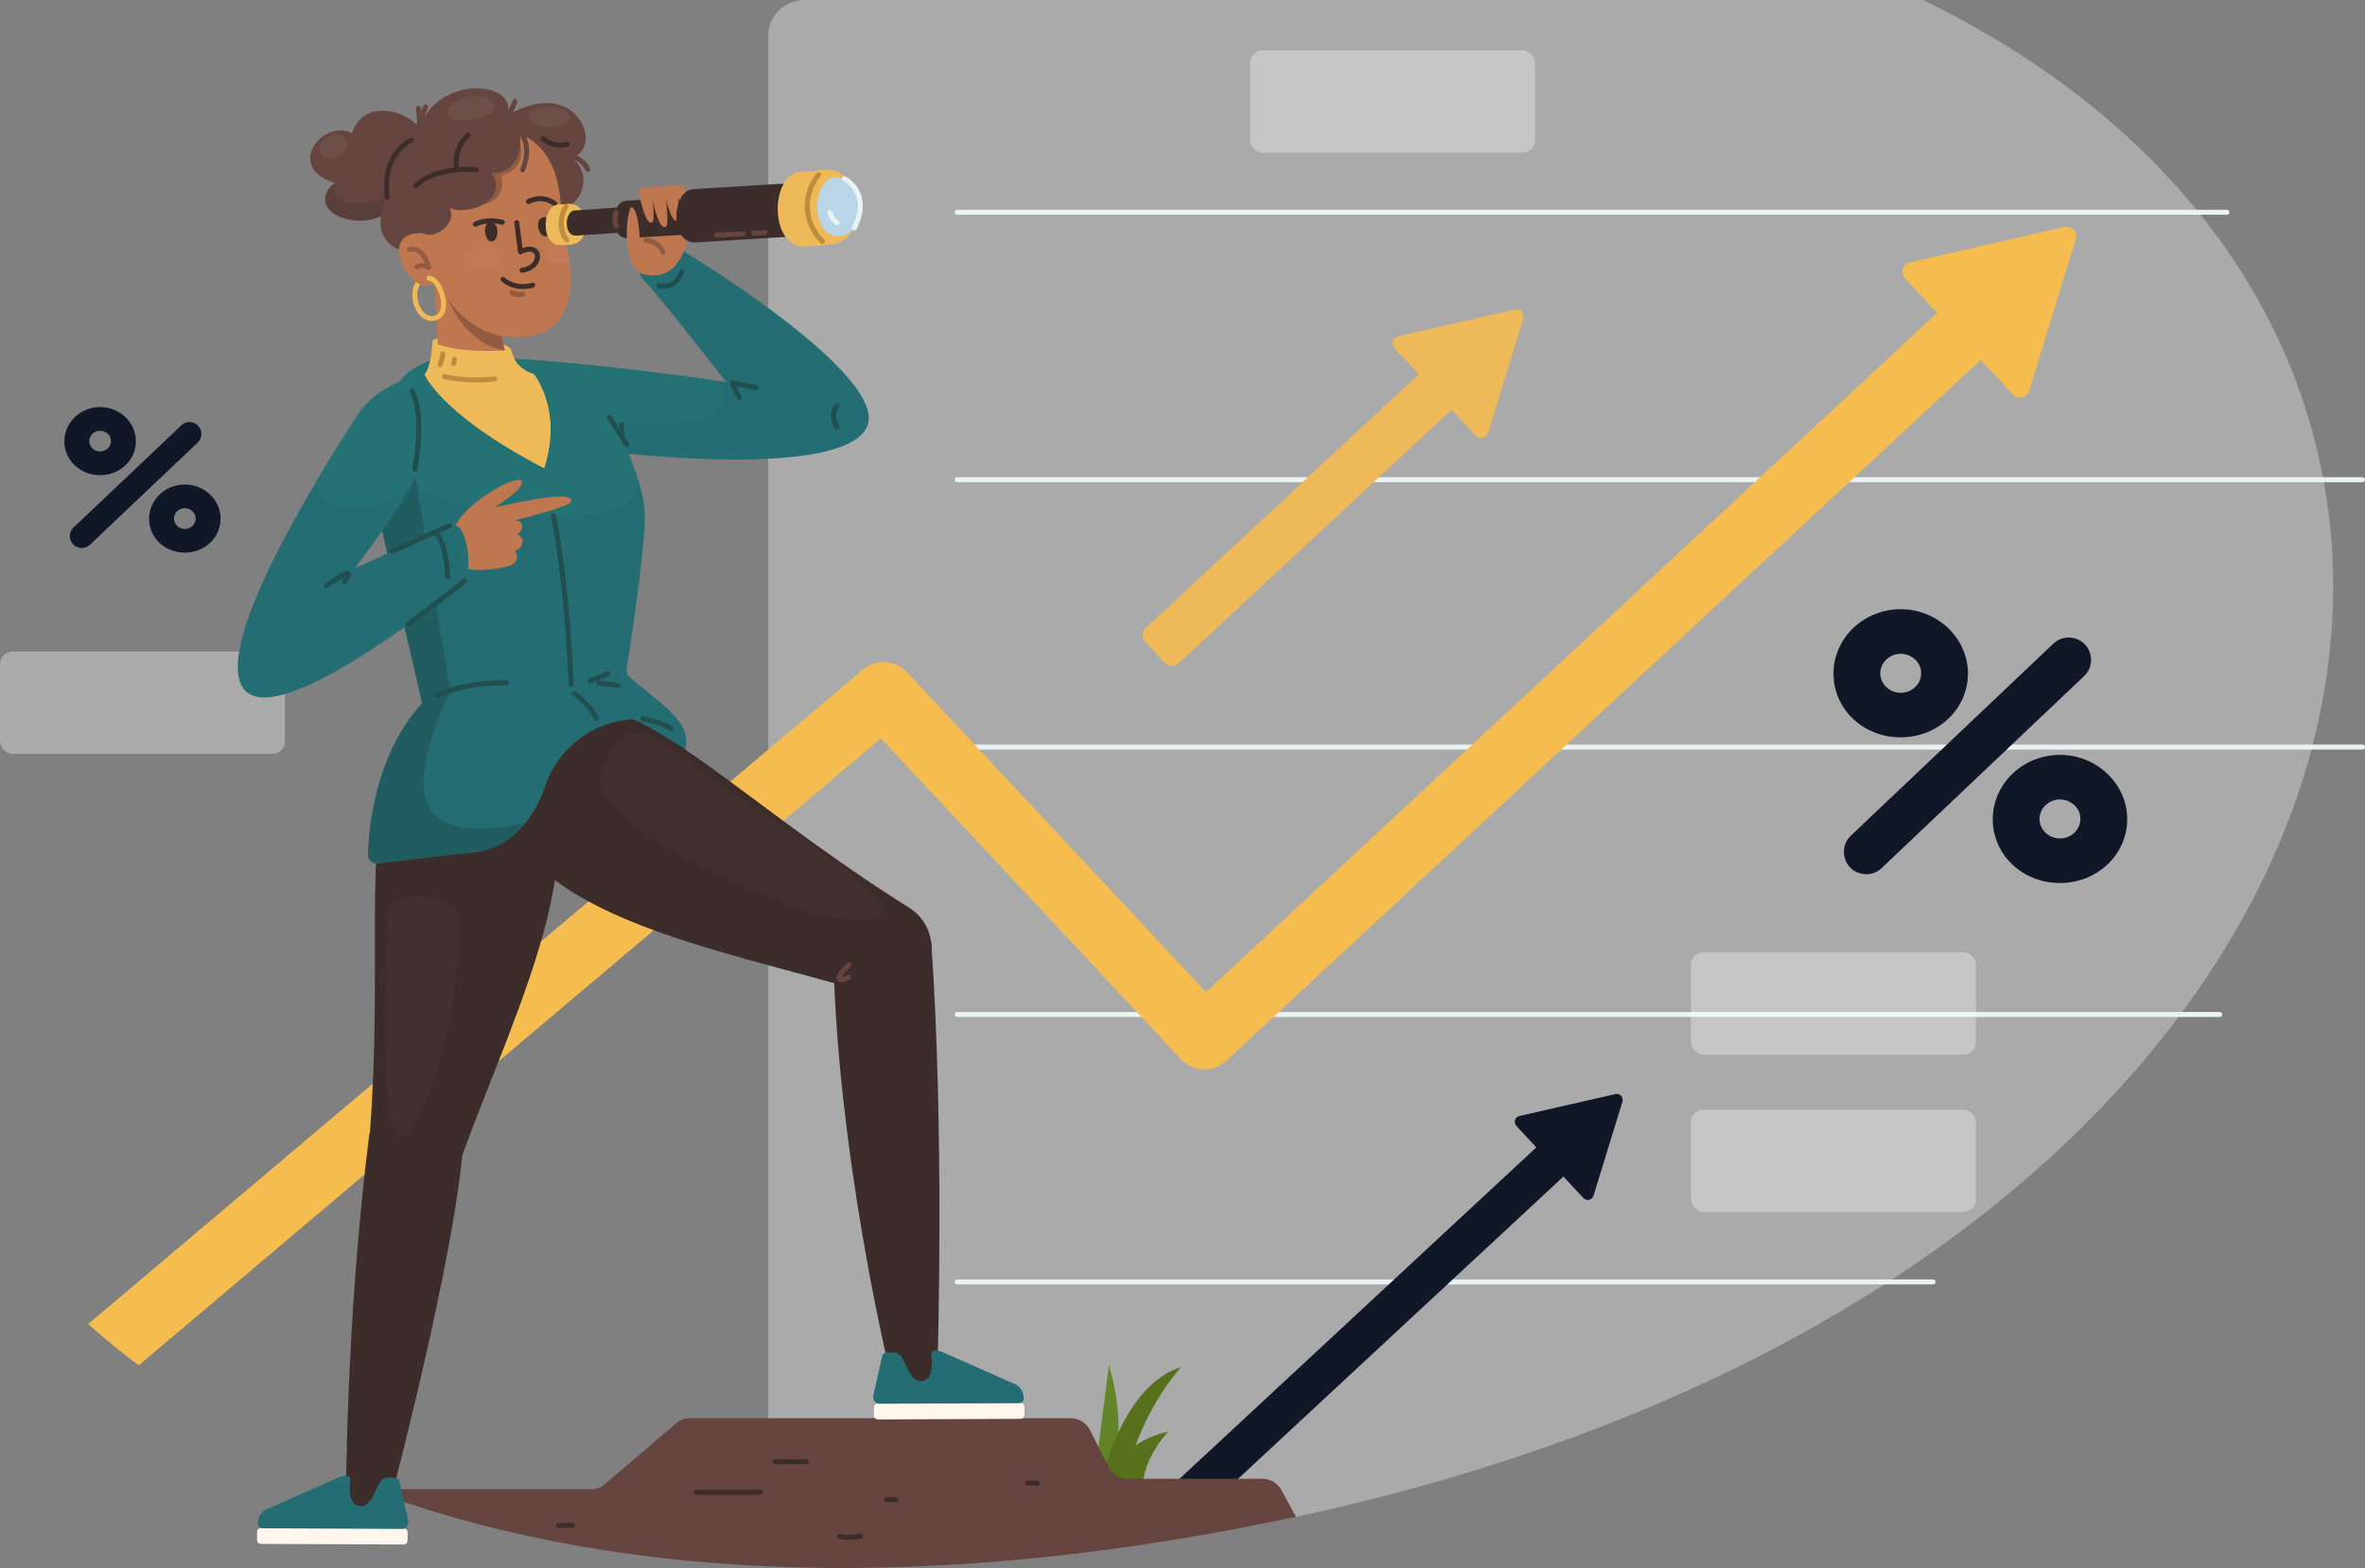 <svg xmlns="http://www.w3.org/2000/svg" id="_&#x421;&#x43B;&#x43E;&#x439;_1" viewBox="0 0 2374.2 1574.62"><rect x="0" y="0" width="2374.2" height="1574.62" fill="#808080" stroke="none"/><defs><style>.cls-1,.cls-2{fill:#664540;}.cls-1,.cls-2,.cls-3,.cls-4,.cls-5,.cls-6,.cls-7,.cls-8,.cls-9,.cls-10,.cls-11,.cls-12,.cls-13,.cls-14,.cls-15,.cls-16,.cls-17,.cls-18,.cls-19,.cls-20,.cls-21,.cls-22{stroke-width:0px;}.cls-2{opacity:.15;}.cls-3{fill:#ce8463;opacity:.32;}.cls-4{fill:#648428;}.cls-5{fill:#b8d6e8;}.cls-6{fill:#70514a;opacity:.77;}.cls-7{fill:#bf774f;}.cls-8{fill:#935c41;}.cls-9{fill:#101828;}.cls-10{fill:#fff;opacity:.33;}.cls-11{fill:#236d73;}.cls-12,.cls-19{fill:#214e4f;}.cls-13{fill:#257275;}.cls-14{fill:#56701c;}.cls-15,.cls-21{fill:#3c2d2b;}.cls-16{fill:#e9f3f4;}.cls-17{fill:#bc8c3f;}.cls-18{fill:#eeb959;}.cls-19{opacity:.5;}.cls-20{fill:#f5bd4f;}.cls-21{opacity:.28;}.cls-22{fill:#fff6ee;}</style></defs><rect class="cls-10" y="654.35" width="286.06" height="102.7" rx="12.5" ry="12.5"></rect><path class="cls-10" d="m771.2,36.18v1536.78c151.77,6.76,321.91-6.88,510.11-45.61C2421.58,1292.63,2650.34,351.25,1930.63,0H807.38c-19.98,0-36.18,16.2-36.18,36.18Z"></path><path class="cls-16" d="m2235.63,215.67H960.88c-1.38,0-2.5-1.12-2.5-2.5s1.12-2.5,2.5-2.5h1274.75c1.38,0,2.5,1.12,2.5,2.5s-1.12,2.5-2.5,2.5Z"></path><path class="cls-16" d="m2371.7,484.2H960.88c-1.38,0-2.5-1.12-2.5-2.5s1.12-2.5,2.5-2.5h1410.82c1.38,0,2.5,1.12,2.5,2.5s-1.12,2.5-2.5,2.5Z"></path><path class="cls-16" d="m2371.7,752.72H960.88c-1.38,0-2.5-1.12-2.5-2.5s1.12-2.5,2.5-2.5h1410.82c1.38,0,2.5,1.12,2.5,2.5s-1.12,2.5-2.5,2.5Z"></path><path class="cls-16" d="m2228.36,1021.24H960.88c-1.38,0-2.5-1.12-2.5-2.5s1.12-2.5,2.5-2.5h1267.48c1.38,0,2.5,1.12,2.5,2.5s-1.12,2.5-2.5,2.5Z"></path><path class="cls-16" d="m1940.64,1289.77h-979.76c-1.38,0-2.5-1.12-2.5-2.5s1.12-2.5,2.5-2.5h979.76c1.38,0,2.5,1.12,2.5,2.5s-1.12,2.5-2.5,2.5Z"></path><path class="cls-20" d="m1965.27,295.01l-754.63,701.18-300.17-321.11c-11.72-12.54-31.21-13.68-44.32-2.61L88.47,1329.62c16.11,14.3,33.03,28.13,50.76,41.45l745.09-629.61,301.18,322.19c12.13,12.97,32.45,13.69,45.46,1.6l778.16-723.04-43.85-47.19Z"></path><path class="cls-20" d="m2037.08,392.32l46.76-152.03c2.2-7.15-4.16-13.99-11.45-12.33l-155.04,35.49c-7.29,1.67-10.04,10.6-4.95,16.08l108.28,116.53c5.09,5.48,14.2,3.39,16.4-3.76Z"></path><path class="cls-9" d="m1200.77,1524.13l381.59-354.56-27.23-29.3-400.78,372.39c15.72,1.85,31.09,6.55,46.42,11.47Z"></path><path class="cls-9" d="m1599.72,1200.69l29.03-94.39c1.37-4.44-2.59-8.69-7.11-7.65l-96.27,22.04c-4.53,1.04-6.23,6.58-3.07,9.99l67.23,72.36c3.16,3.4,8.82,2.11,10.18-2.33Z"></path><path class="cls-18" d="m1183.03,666.28l282.76-262.73c3.9-3.63,4.13-9.73.5-13.64l-19.9-21.42c-3.63-3.9-9.73-4.13-13.64-.5l-282.76,262.73c-3.9,3.63-4.13,9.73-.5,13.64l19.9,21.42c3.63,3.9,9.73,4.13,13.64.5Z"></path><path class="cls-18" d="m1493.92,434.74l35.23-114.54c1.66-5.38-3.14-10.54-8.63-9.29l-116.81,26.74c-5.49,1.26-7.56,7.99-3.73,12.12l81.58,87.8c3.84,4.13,10.7,2.56,12.36-2.83Z"></path><path class="cls-4" d="m1099.35,1479.32l13.87-108.31s22.59,68.74-1.37,108.31c-12.15,7.98-12.5,0-12.5,0Z"></path><path class="cls-14" d="m1108.72,1475.16c1.04-1.04,21.87-85.6,77.07-102.34-47.56,54.43-58.71,123.52-58.71,123.52l-10.72-10.41s4.51-36.45,56.24-48.26c-29.86,33.67-25.34,61.71-25.34,61.71h-39.92l1.39-24.22Z"></path><path class="cls-1" d="m1301.05,1523.19l-14.64-26.84c-3.82-7-11.15-11.35-19.12-11.35h-135.05c-8.24,0-15.78-4.65-19.47-12.02l-18.45-36.82c-3.69-7.37-11.23-12.02-19.47-12.02h-382.08c-5.19,0-10.21,1.85-14.16,5.23l-71.22,60.9c-3.95,3.37-8.96,5.23-14.16,5.23h-223.87c229.6,86.27,534.46,109.57,911.94,31.87,6.61-1.36,13.19-2.75,19.74-4.16Z"></path><path class="cls-11" d="m621.99,671.25c54.45,48.17,84.44,56.03,55.64,105.36-28.81,49.32-135.74-30.78-134.56-29.99s78.92-75.37,78.92-75.37Z"></path><path class="cls-11" d="m686.48,252.43s210.66,126.91,183.21,177.54c-27.45,50.64-243.71,26.54-283.61,20.37-39.9-6.17-188.7-64.89-149.12-85.2,39.58-20.31,310.3,21.18,310.3,21.18l-7.24,11.47s-79.97-103.36-94.7-117.5,30.12-33.86,41.16-27.86Z"></path><path class="cls-13" d="m458.03,360.52l137.26,58.74c120.34,23.01,148.39-17.9,121.05-37.44-62.05-8.72-200.71-26.64-258.32-21.3Z"></path><path class="cls-15" d="m941.36,1361.84l-51.44,1s-48.41-205.67-53.18-396.83c28.8-5.99,69.31-17.57,98.16-19.38,13.25,188.92,6.47,415.21,6.47,415.21Z"></path><path class="cls-15" d="m500.56,789.13c-6.23-90.86,109.86-75.27,109.86-75.27,64.19,13.2,160.45,109.02,302.21,197.55,21.97,13.72,29.17,42.52,15.9,64.77-.15.24-.29.49-.44.73-11.21,18.49-33.61,26.92-54.33,20.74-155.77-46.46-364.3-78.61-373.2-208.51Z"></path><path class="cls-15" d="m347.29,1509l48.4-16.78s70.07-266.68,70.07-363.19c-28.42-7.59-66.21,12.5-94.91,9.07-23.83,187.88-23.56,370.9-23.56,370.9Z"></path><path class="cls-15" d="m518.35,737.8c-69.26-59.15-125.92,43.38-125.92,43.38-27.65,59.42-8.06,193.81-21.43,360.41-2.07,25.82,16.76,48.77,42.54,51.36.28.03.56.06.85.08,21.53,2.01,41.65-10.96,49.03-31.28,55.51-152.78,153.94-339.4,54.93-423.95Z"></path><path class="cls-13" d="m398.22,388.6c12.24-30.26,90.32-54.04,165.62-7.35-70.15,35.89-165.62,7.35-165.62,7.35Z"></path><path class="cls-18" d="m433.36,322.33c-11.33,0-19.17-13.25-19.42-25.76-.23-11.73,6.3-19.44,16.63-19.64,1.4-.05,2.52,1.07,2.55,2.45.03,1.38-1.07,2.52-2.45,2.55-10.83.21-11.81,10.24-11.73,14.54.19,9.99,6.24,20.99,14.6,20.86,1.38-.04,2.52,1.07,2.55,2.45.03,1.38-1.07,2.52-2.45,2.55-.09,0-.19,0-.28,0Z"></path><path class="cls-18" d="m548.06,378.16c-30.93-3.72-33.16-21.71-34.97-26.87-3.98-11.38-77.83-15.57-78.77-9.15-.94,6.42-1.32,33.25-12.55,36.91-11.23,3.66-47.97,18.62-41.57,26.9,6.4,8.29,112.27,23.62,141.59,15.58,29.32-8.05,26.27-43.37,26.27-43.37Z"></path><path class="cls-1" d="m533.52,206.3c44.26,20.57,67.97-26.74,40.39-48.19,32.79-7.52,6.92-83.85-64.49-42.42,11.06-36.4-75.38-41.17-89.82,17.87-13.7,56.02,113.93,72.73,113.93,72.73Z"></path><path class="cls-7" d="m512.81,362.44c-11.94,5.79-27.37,7.3-40.45,7.59-7.22.16-13.62-1.85-20.29-4.39-4.75-1.8-9.41-3.6-13.98-5.67,2.31-7.82,1.45-16.65,1-24.82-.96-17.43-4.22-76.62-4.22-76.62,0,0,55.27,30.6,67.38,52.24.34,22.11,1.48,41.42,10.55,51.67Z"></path><path class="cls-8" d="m442.73,280.66l52.72,21.18c2.86,3.07,5.21,6.07,6.81,8.92.25,15.98.91,30.49,4.68,41.19-50.12-8.57-64.21-71.29-64.21-71.29Z"></path><path class="cls-7" d="m433.71,271.4s27.48,77.3,97.33,66.18c52.62-8.38,45.21-69.64,32.58-110.59.7-50.56-10.43-104.2-89.43-98.76-79,5.44-105.83,113.73-40.48,143.16Z"></path><path class="cls-8" d="m504.02,129.34c-2.15-.36-4.37-.65-6.67-.88-9.25,7.42-16.32,17.29-16.32,17.29l.96,59.6c14.82,0,25.74-12.03,21.26-28.92,2.31-.83,4.83-1.88,7.39-3.14,20.24-9.94,15.61-40.23-6.63-43.95Z"></path><path class="cls-15" d="m524.06,273.95c-1.22,0-2.29-.9-2.47-2.14-.2-1.37.75-2.63,2.12-2.83,8.12-1.17,12.1-5.57,13.12-9.3.66-2.43.14-4.62-1.4-5.86-2.32-1.86-6.72-1.38-11.77,1.28-.73.38-1.59.38-2.32,0-.73-.38-1.22-1.09-1.33-1.9l-3.75-29.34c-.17-1.37.79-2.62,2.16-2.8,1.37-.18,2.62.79,2.8,2.16l3.32,25.96c7.56-2.98,11.96-.93,14.02.72,3.1,2.48,4.28,6.73,3.1,11.08-1.43,5.26-6.71,11.41-17.23,12.93-.12.02-.24.03-.36.03Z"></path><path class="cls-15" d="m524.87,290.23c-6.23,0-14.26-1.55-21.5-7.72-1.05-.9-1.18-2.47-.28-3.52.9-1.05,2.47-1.18,3.52-.28,12.01,10.24,26.73,5.44,27.35,5.23,1.3-.44,2.73.26,3.17,1.56.44,1.31-.25,2.72-1.56,3.17-.36.12-4.7,1.56-10.7,1.56Z"></path><path class="cls-8" d="m521.87,298.28c-2.69,0-6.58-.46-9.5-2.69-1.1-.84-1.31-2.41-.47-3.5.84-1.1,2.4-1.31,3.5-.47,3.1,2.37,8.76,1.52,8.81,1.51,1.37-.22,2.65.7,2.87,2.06.22,1.36-.7,2.65-2.06,2.87-.13.02-1.38.22-3.16.22Z"></path><path class="cls-15" d="m548.64,237.25c-8.6,1.62-12.38-18-3-19.13,8.36-1,9.25,17.95,3,19.13Z"></path><path class="cls-15" d="m557.15,207.17c-.58,0-1.16-.2-1.63-.61-.43-.37-10.39-8.65-23.91-1.91-1.23.62-2.74.11-3.35-1.12-.62-1.24-.11-2.74,1.12-3.35,16.59-8.27,28.9,2.15,29.42,2.6,1.04.91,1.15,2.48.25,3.53-.49.57-1.19.86-1.89.86Z"></path><path class="cls-15" d="m493.12,242.45c8.75-.24,8.27-20.22-1.13-19.33-8.38.79-5.23,19.5,1.13,19.33Z"></path><path class="cls-1" d="m424.69,142.7c5.88-24.58-57.72-52.17-71.41-8.74-26.85-15.6-69.3,32.85-17.36,49.84-34.88,28.53,33.75,59.32,68.05,17.05,34.29-42.28,20.72-58.15,20.72-58.15Z"></path><path class="cls-21" d="m335.93,183.8c-33.53,27.43,28.59,56.93,63.91,21.62.41-3.49.66-7.25.71-11.29-33.64,12.85-70.37,15.86-64.63-10.33Z"></path><path class="cls-1" d="m518.38,127c10.5,20.12-.69,48.93-24.96,46.59,18.36,28.55-24.99,43.55-42.1,35.04,8.56,17.37-17.73,33.3-29.38,25.27-9.55,3.09-22.32,16.42-22.32,16.42,0,0-31.39-10.6-10.61-54.07-8.21-24.23,4.61-52.49,29.88-53.23-4.32-31.1,83.65-29.8,99.49-16.02Z"></path><path class="cls-7" d="m432.46,286.38c15.2-4.97,20.79-54.82-14.91-51.91-35.7,2.91-7.5,59.24,14.91,51.91Z"></path><path class="cls-8" d="m430.42,271.22c-.47,0-.94-.13-1.35-.4-.05-.03-5.82-3.59-8.43-.94-.97.98-2.55.99-3.54.02-.98-.97-.99-2.55-.02-3.54,2.61-2.65,6.12-2.83,9.25-2.08-2.22-5.43-6.8-13.12-14.55-11.43-1.34.29-2.68-.56-2.98-1.91-.29-1.35.56-2.68,1.91-2.98,13.2-2.88,20.26,11.95,22.15,20.19.23.99-.17,2.02-1,2.61-.43.3-.93.45-1.44.45Z"></path><path class="cls-18" d="m508.93,351.74s-45.17,3.85-71.72-6.92c-5.75,11.93-4.96,37.85-4.96,37.85l5.07,15.82,87.17-4.48-3.09-17.34-12.47-24.94Z"></path><path class="cls-18" d="m563.18,538.39c29.47-10.13,46.99-15.59,75.48-27.34-8.71-42.2-34.66-99.74-63.86-121.66-35.77-26.85-163.36-15.99-198.04,13.6-18.69,15.94,1.36,99.25,23.82,172.7,13.09-3,26.3-5.52,39.74-7.17,42.5-5.41,81.14-15.45,122.87-30.14Z"></path><path class="cls-15" d="m388.66,200.35c-1.25,0-2.33-.93-2.48-2.2-2.89-23.94,4.17-38.8,10.61-47.05,7.06-9.05,14.84-12.33,15.16-12.46,1.28-.52,2.74.08,3.26,1.36.52,1.27-.08,2.73-1.36,3.26-1.16.49-27.8,12.17-22.72,54.29.17,1.37-.81,2.62-2.18,2.78-.1.01-.2.02-.3.02Z"></path><path class="cls-17" d="m477.9,384.11c-9.15,0-20.67-.79-32.37-3.64-1.34-.33-2.16-1.68-1.84-3.02.33-1.34,1.67-2.17,3.02-1.84,24.59,6,49.15,2.4,49.4,2.36,1.36-.2,2.64.73,2.85,2.1.21,1.36-.73,2.64-2.1,2.85-.56.09-8.1,1.19-18.96,1.19Z"></path><path class="cls-17" d="m441.78,368.67c-.32,0-.65-.06-.97-.2-1.27-.54-1.87-2-1.34-3.27,1.84-4.38,2.47-9.91,2.47-9.97.15-1.37,1.38-2.36,2.76-2.21,1.37.15,2.36,1.38,2.21,2.75-.03.25-.7,6.3-2.83,11.37-.4.96-1.33,1.53-2.31,1.53Z"></path><path class="cls-17" d="m455.52,367.64c-.13,0-.26-.01-.4-.03-1.36-.22-2.29-1.5-2.08-2.86l.66-4.15c.22-1.36,1.49-2.3,2.86-2.08,1.36.22,2.29,1.5,2.08,2.86l-.66,4.15c-.2,1.23-1.26,2.11-2.47,2.11Z"></path><path class="cls-1" d="m524.62,172.99c-.31,0-.63-.06-.94-.18-1.28-.52-1.9-1.98-1.38-3.25,4.52-11.17,5.11-21.17,1.72-28.93-2.67-6.11-6.86-8.85-7.72-9.21-1.26-.3-2.09-1.53-1.88-2.83.22-1.36,1.5-2.29,2.86-2.07,1.78.29,6.55,3.37,10.03,9.53,3.7,6.56,6.64,18.02-.38,35.38-.39.97-1.33,1.56-2.32,1.56Zm-8.12-41.54s0,0,0,0c0,0,0,0,0,0Zm-.24-.06h0Z"></path><path class="cls-3" d="m571.73,264.03c-.89-7.42-2.29-14.84-3.99-21.96-.51.02-1.03.04-1.57.07-23.33,1.49-25.5,22.58.24,22.32,1.9-.02,3.67-.17,5.32-.43Z"></path><path class="cls-11" d="m424.97,373.87s13.25,40.27,121.47,96.73c20.78-64.52-14.77-100.78-14.77-100.78,0,0,39.57,5.93,60.65,24.38s53.86,84.64,54.96,120.82c1.1,36.19-18.38,158.26-18.38,158.26,0,0,4.95,17.82,6.33,48.86h0c-40.13,2.67-75.05,29.01-87.93,67.11-11.5,34.03-35.43,63.58-73.66,66.99-19.57,1.74-72.46,8.19-94.46,10.9-5.29.65-9.93-3.55-9.78-8.88.71-26.59,7.1-100.12,54.31-152.2-18.18-82.78-69.53-279.12-56.49-298.71,13.04-19.59,57.76-33.48,57.76-33.48Z"></path><path class="cls-13" d="m638.67,477.27c.11-.15.21-.33.32-.53-11.32-33.11-31.88-69.59-46.67-82.54-21.08-18.45-60.65-24.38-60.65-24.38,0,0,35.55,36.26,14.77,100.78-108.22-56.47-121.47-96.73-121.47-96.73,0,0-44.72,13.89-57.76,33.48-5.54,8.33.55,48.6,10.79,98.51,14.17-4.42,28.21-13.37,39.04-27.29,6.35,39.2,242.85,66.25,221.63-1.3Z"></path><path class="cls-19" d="m527.22,826.76c-40.43,7.98-81.02,10.59-96.81-17.4-19.14-33.94,21.7-114.43,21.7-114.43l-35.67-220.05-40.45,21.06c13.69,68.87,36.74,160.17,47.71,210.13-47.21,52.08-53.61,125.61-54.31,152.2-.14,5.33,4.49,9.53,9.78,8.88,21.99-2.71,74.89-9.15,94.46-10.9,22.84-2.04,40.57-13.41,53.6-29.48Z"></path><path class="cls-7" d="m659.82,276.28c33.29-4.15,33.02-58.14,33.02-58.14l-44.88,10.41s-28.91,52.81,11.86,47.73Z"></path><path class="cls-18" d="m562.86,246.14c-20.32,1.18-19.08-39.79-2.37-40.76,21.44-1.25,23.47,39.54,2.37,40.76Z"></path><rect class="cls-18" x="561.16" y="205.01" width="12.12" height="40.83" transform="translate(-15.72 44.5) rotate(-4.43)"></rect><path class="cls-18" d="m573.43,245.52c-20.32,1.18-19.08-39.79-2.37-40.76,21.44-1.25,23.47,39.54,2.37,40.76Z"></path><path class="cls-15" d="m758.22,198.94l-181.24,12.4c-10.37.5-11.38,25.9,1.22,25.29.1,0,.19-.02.29-.03v.02s180.55-12.54,180.55-12.54c-.21-8.38-.42-16.77-.83-25.13Z"></path><path class="cls-15" d="m786.29,192.02l-157.73,9.57c-15.41.63-17.21,38.35,1.53,37.59.15,0,.28-.03.43-.04v.03s157.06-9.7,157.06-9.7c-.33-12.49-.55-25-1.3-37.45Z"></path><path class="cls-7" d="m682.21,185.57c2.55-.15,4.88,1.56,5.08,3.71.77,8.25,1.08,15.61-.15,16.45-3.42,2.32-6.49-6.31-8.77-15.97-.5-2.12,1.21-4.04,3.75-4.18.03,0,.06,0,.09,0Z"></path><path class="cls-7" d="m674.62,186.03c2.54-.16,4.88,1.5,5.13,3.65,1.63,14.38,2.87,30.07.74,31.52-5.72,3.88-10.74-14.7-13.91-30.81-.41-2.07,1.25-3.91,3.7-4.08,1.44-.1,2.89-.2,4.34-.29Z"></path><path class="cls-7" d="m648.97,188.14c2.61-.28,5.1,1.41,5.35,3.63,1.62,14.32,2.84,29.88.72,31.32-5.68,3.85-10.66-14.42-13.84-30.43-.39-1.98,1.13-3.77,3.46-4.04,1.43-.17,2.87-.33,4.31-.48Z"></path><path class="cls-7" d="m662.52,186.89c2.55-.2,4.93,1.47,5.18,3.63,1.91,16.37,3.54,35.3,1.09,36.97-6.55,4.44-12.25-17.93-15.7-36.06-.39-2.02,1.21-3.83,3.6-4.05,1.94-.17,3.89-.34,5.83-.5Z"></path><path class="cls-15" d="m811.36,182.85l-115.19,7.05c-21.97.91-24.5,54.68,2.21,53.58.21,0,.4-.05.61-.06v.04s114.45-7.13,114.45-7.13c-.6-17.82-.65-35.73-2.08-53.48Z"></path><rect class="cls-18" x="806.3" y="171.43" width="24.86" height="75.21" transform="translate(-13.71 63.9) rotate(-4.43)"></rect><path class="cls-18" d="m834.03,245.56c-37.37,2.9-36.56-72.6-5.81-74.99,39.44-3.06,44.63,71.98,5.81,74.99Z"></path><path class="cls-18" d="m809.24,247.49c-37.37,2.9-36.56-72.6-5.81-74.99,39.44-3.06,44.63,71.98,5.81,74.99Z"></path><path class="cls-5" d="m842.86,237c-29.35,2.27-28.7-57.01-4.56-58.88,30.97-2.4,35.05,56.52,4.56,58.88Z"></path><path class="cls-7" d="m648.19,275.85c-21.1-2.18-21.97-51.31-15.16-67.5,7.45-2.22,9.19,29.85,9.19,29.85,0,0,12.13,1.97,9.97,17.26-2.16,15.29-4,20.39-4,20.39Z"></path><path class="cls-18" d="m433.59,322.33c-1.31,0-2.41-1.02-2.49-2.35-.08-1.38.96-2.56,2.34-2.65,8.19-.5,9.64-7.31,9.42-12.93-.44-10.91-7.48-22.48-12.13-22.48-.03,0-.07,0-.1,0-1.36,0-2.47-1.09-2.5-2.45-.03-1.38,1.07-2.52,2.45-2.55.05,0,.1,0,.14,0,8.65,0,16.64,14.93,17.14,27.27.43,10.78-4.84,17.55-14.11,18.12-.05,0-.1,0-.16,0Z"></path><path class="cls-12" d="m573.45,689.79c-1.33,0-2.44-1.05-2.5-2.39-4.68-107.92-17.56-168.12-17.69-168.72-.29-1.35.56-2.68,1.91-2.97,1.35-.29,2.68.56,2.97,1.91.13.6,13.1,61.17,17.8,169.57.06,1.38-1.01,2.55-2.39,2.61-.04,0-.07,0-.11,0Z"></path><path class="cls-7" d="m454.23,537.53c1.95-26.83,60.41-59.82,68.99-55.23,6.39,6.93-27.02,27.3-27.02,27.3,0,0,4.36,13.1-13.45,18.9-17.81,5.81-28.53,9.03-28.53,9.03Z"></path><path class="cls-7" d="m495.26,527.73s75.54-17.63,77.91-23.7c5.8-14.88-77.91,6.02-77.91,6.02v17.68Z"></path><path class="cls-7" d="m508.69,523.13c20.87-5.09,19.95,13.02,3.48,16.3-3.3-4.08,15.97-5.53,11.93,7.13-3.21,10.05-19.94,6.66-12.05,5.39,7.89-1.26,11.93,13.71-3.2,17.05-15.13,3.34-57.3,10.13-57.4-15.14-.1-25.28,15.45-38.89,54.16-46.26,7.22,9.8,3.07,15.52,3.07,15.52Z"></path><path class="cls-11" d="m465.08,584.7s-185.32,152.84-220.35,107.11c-35.02-45.73,93.2-242.36,115.12-276.26,21.92-33.91,72.63-30.48,75.02,13.94s-100.31,168.37-100.31,168.37l-13.64-10.8s111.63-51.66,130.54-59.34c18.91-7.68,23.6,49.35,13.62,56.97Z"></path><path class="cls-13" d="m359.85,415.56c-6.82,10.54-23.91,36.82-43.17,69.39,10.63,32.61,68.93,33.98,100.36-6.38.07.44.18.88.31,1.32,10.89-19.98,18.18-38.19,17.52-50.39-2.38-44.42-53.1-47.85-75.02-13.94Z"></path><path class="cls-17" d="m825.74,244.95c-.63,0-1.26-.23-1.74-.71-19.84-19.29-21.59-48.91-4.15-70.44.87-1.07,2.44-1.24,3.52-.37,1.07.87,1.24,2.44.37,3.52-15.77,19.47-14.2,46.26,3.75,63.71.99.96,1.01,2.55.05,3.54-.49.5-1.14.76-1.79.76Z"></path><path class="cls-17" d="m568.98,243.45c-.69,0-1.37-.28-1.86-.83-7.9-8.82-8.39-24.84-1.1-36.47.73-1.17,2.27-1.53,3.45-.79,1.17.73,1.52,2.28.79,3.45-6.06,9.68-5.8,23.35.59,30.48.92,1.03.83,2.61-.19,3.53-.48.43-1.07.64-1.67.64Z"></path><path class="cls-15" d="m417.2,189.38c-.63,0-1.26-.24-1.75-.71-.99-.97-1-2.55-.04-3.54,20.86-21.32,61.62-17.31,63.34-17.13,1.37.14,2.37,1.37,2.22,2.75-.14,1.37-1.38,2.37-2.75,2.23-.4-.04-40.09-3.93-59.25,15.65-.49.5-1.14.75-1.79.75Z"></path><path class="cls-15" d="m458.5,172.99c-1.17,0-2.21-.82-2.45-2.01-.18-.92-4.3-22.74,12.39-37.21,1.04-.9,2.62-.79,3.53.25.9,1.04.79,2.62-.25,3.53-14.46,12.53-10.8,32.26-10.76,32.46.26,1.35-.62,2.67-1.97,2.93-.16.03-.33.05-.49.05Z"></path><path class="cls-15" d="m562.73,148.25c-11.7,0-18.87-6.77-19.22-7.11-.99-.96-1.02-2.54-.06-3.54.96-.99,2.53-1.02,3.53-.07.35.33,8.5,7.9,21.47,5.08,1.35-.29,2.68.56,2.97,1.91.29,1.35-.56,2.68-1.91,2.97-2.4.52-4.66.74-6.78.74Z"></path><path class="cls-1" d="m505,121.13c-1.17,0-2.21-.82-2.45-2.01-.27-1.35.61-2.67,1.96-2.94.11-.03,5.46-1.43,10.03-15.11.44-1.31,1.85-2.02,3.16-1.58,1.31.44,2.02,1.85,1.58,3.16-5.33,15.98-12.42,18.16-13.78,18.43-.17.03-.33.05-.49.05Z"></path><path class="cls-1" d="m590.03,172.62c-1.11,0-2.12-.74-2.42-1.86-.02-.06-2.97-9.29-22.18-15.29-1.32-.41-2.05-1.81-1.64-3.13.41-1.32,1.82-2.05,3.13-1.64,22.15,6.92,25.39,18.31,25.52,18.79.35,1.33-.44,2.7-1.78,3.06-.21.06-.43.08-.64.08Z"></path><path class="cls-1" d="m419.97,135.13c-.18,0-.37-.02-.55-.06-1.35-.31-2.19-1.64-1.89-2.99.04-.17,2.21-10.22-.02-22.89-.24-1.36.67-2.66,2.03-2.9,1.36-.24,2.66.67,2.9,2.03,2.43,13.75.08,24.41-.02,24.86-.26,1.16-1.29,1.95-2.44,1.95Z"></path><path class="cls-1" d="m422.71,133.55c-1.31,0-2.41-1.02-2.49-2.35-.04-.59-.79-14.65,4.93-25.03.67-1.21,2.19-1.65,3.4-.98,1.21.67,1.65,2.19.98,3.4-5.02,9.09-4.33,22.18-4.32,22.32.08,1.38-.97,2.56-2.35,2.64-.05,0-.1,0-.15,0Z"></path><path class="cls-3" d="m484.62,247.5c-23.33,1.49-25.5,22.58.24,22.32,25.74-.26,27.98-24.11-.24-22.32Z"></path><path class="cls-12" d="m393.97,555.98c-.96,0-1.87-.55-2.28-1.48-.56-1.26,0-2.74,1.26-3.3l57.5-25.75c1.26-.56,2.74,0,3.3,1.26.56,1.26,0,2.74-1.26,3.3l-57.5,25.75c-.33.15-.68.22-1.02.22Z"></path><path class="cls-12" d="m409.94,629.33c-.76,0-1.51-.35-2-1-.83-1.1-.6-2.67.5-3.5,17.62-13.21,52.09-39.33,56.43-43.66.98-.97,2.56-.97,3.54,0,.98.98.97,2.56,0,3.54-5.67,5.66-54.87,42.56-56.97,44.12-.45.34-.98.5-1.5.5Z"></path><path class="cls-12" d="m449.56,581.68c-1.35,0-2.47-1.08-2.5-2.44,0-.32-.9-32.29-11.86-43.25-.98-.98-.98-2.56,0-3.54.98-.98,2.56-.97,3.54,0,12.36,12.38,13.29,45.27,13.32,46.67.03,1.38-1.06,2.53-2.44,2.56-.02,0-.04,0-.06,0Z"></path><path class="cls-12" d="m327.76,590.62c-.79,0-1.56-.37-2.05-1.06-.79-1.13-.52-2.69.61-3.48,19.54-13.71,22.38-13.18,23.32-13,.79.15,1.46.58,1.89,1.22,1.52,2.26.16,6.13-4.05,11.5-.85,1.09-2.42,1.28-3.51.42-1.09-.85-1.28-2.42-.43-3.51.79-1.01,1.56-2.14,2.19-3.16-4.09,2.25-10.8,6.6-16.54,10.63-.44.31-.94.45-1.43.45Z"></path><path class="cls-12" d="m416.44,473.69c-.16,0-.33-.02-.5-.05-1.35-.27-2.23-1.59-1.96-2.94.1-.52,10.29-52.3-2.55-76.75-.64-1.22-.17-2.73,1.05-3.38,1.22-.64,2.73-.17,3.38,1.05,13.67,26.01,3.47,77.86,3.03,80.06-.24,1.19-1.28,2.01-2.45,2.01Z"></path><path class="cls-12" d="m592.4,686.18c-1,0-1.95-.61-2.33-1.59-.5-1.29.14-2.74,1.42-3.24l17.76-6.91c1.29-.5,2.74.14,3.24,1.42.5,1.29-.14,2.74-1.42,3.24l-17.76,6.91c-.3.12-.6.17-.91.17Z"></path><path class="cls-12" d="m620.62,690.92c-.11,0-.22,0-.33-.02l-19.33-2.56c-1.37-.18-2.33-1.44-2.15-2.81.18-1.37,1.44-2.33,2.81-2.15l19.34,2.56c1.37.18,2.33,1.44,2.15,2.81-.17,1.26-1.24,2.17-2.48,2.17Z"></path><path class="cls-12" d="m673.88,734.46c-.53,0-1.06-.17-1.52-.51-7.54-5.76-27.4-9.9-27.6-9.94-1.35-.28-2.22-1.6-1.94-2.95.28-1.35,1.6-2.23,2.95-1.94.86.18,21.18,4.41,29.62,10.86,1.1.84,1.31,2.41.47,3.5-.49.64-1.24.98-1.99.98Z"></path><path class="cls-12" d="m438.29,700.98c-.92,0-1.81-.51-2.24-1.39-.61-1.24-.11-2.74,1.13-3.35,1.19-.59,29.68-14.47,71.27-12.89,1.38.05,2.46,1.21,2.4,2.59-.05,1.38-1.2,2.46-2.59,2.4-40.25-1.53-68.58,12.23-68.86,12.37-.36.18-.73.26-1.11.26Z"></path><path class="cls-12" d="m598.71,724.06c-.99,0-1.93-.59-2.32-1.57-4.8-11.99-21.07-23.84-21.24-23.96-1.12-.81-1.37-2.37-.56-3.49.81-1.12,2.37-1.37,3.49-.57.72.52,17.62,12.81,22.96,26.16.51,1.28-.11,2.74-1.39,3.25-.3.12-.62.18-.93.18Z"></path><path class="cls-12" d="m629.23,449.1c-.83,0-1.64-.41-2.11-1.16l-17.39-27.34c-.74-1.16-.4-2.71.77-3.45,1.17-.74,2.71-.4,3.45.77l17.39,27.34c.74,1.16.4,2.71-.77,3.45-.42.26-.88.39-1.34.39Z"></path><path class="cls-12" d="m624.23,441.24c-1.38,0-2.5-1.12-2.5-2.5v-12.4c0-1.38,1.12-2.5,2.5-2.5s2.5,1.12,2.5,2.5v12.4c0,1.38-1.12,2.5-2.5,2.5Z"></path><path class="cls-12" d="m742.35,401.86c-.89,0-1.74-.47-2.2-1.31-8.44-15.5-8.07-16.03-7.09-17.44.54-.78,1.54-1.21,2.47-1.07,1,.15,20.07,3.99,23.88,4.76,1.35.27,2.23,1.59,1.96,2.94-.27,1.35-1.59,2.23-2.94,1.96-6.08-1.23-14.29-2.88-19.27-3.87,1.39,2.83,3.48,6.81,5.39,10.33.66,1.21.21,2.73-1,3.39-.38.21-.79.3-1.19.3Z"></path><path class="cls-12" d="m665.91,289.91c-1.36,0-2.77-.11-4.23-.33-.16-.02-.29-.04-.37-.05-1.37-.14-2.38-1.36-2.25-2.73.13-1.37,1.33-2.37,2.69-2.25.15.01.37.04.67.09,9.55,1.44,16.18-2.77,19.7-12.51.47-1.3,1.9-1.97,3.2-1.5,1.3.47,1.97,1.9,1.5,3.2-3.79,10.49-11.13,16.08-20.92,16.08Z"></path><path class="cls-8" d="m665.42,255.77c-1.18,0-2.23-.84-2.46-2.05-.06-.3-1.84-8.08-14.71-10.19-1.36-.22-2.29-1.51-2.06-2.87.22-1.36,1.5-2.29,2.87-2.06,16.52,2.7,18.74,13.74,18.83,14.21.25,1.36-.65,2.66-2,2.91-.15.03-.31.04-.46.04Z"></path><path class="cls-1" d="m618.64,229.31c-1.07,0-2.05-.69-2.39-1.76-3.04-9.77-.1-15.09.24-15.67.71-1.18,2.25-1.57,3.43-.86,1.17.71,1.56,2.22.87,3.4-.12.22-2.12,4.08.23,11.64.41,1.32-.33,2.72-1.64,3.13-.25.08-.5.11-.74.11Z"></path><path class="cls-1" d="m756.64,236.7c-1.32,0-2.42-1.03-2.49-2.37-.07-1.38.99-2.56,2.36-2.63,8.21-.43,10.66-.57,11.18-.6.1-.01.2-.02.31-.02,1.35,0,2.48,1.08,2.51,2.43.05,1.91-1.46,2.41-2.51,2.56h0s-.06.01-.09.01c-.25.03-.46.04-.61.05l-2.37.13c-2.02.11-4.86.26-8.15.43-.04,0-.09,0-.13,0Z"></path><path class="cls-1" d="m719.07,238.66c-1.32,0-2.43-1.04-2.49-2.37-.07-1.38.99-2.55,2.37-2.63,0,0,14.1-.73,27.16-1.41,1.37-.08,2.55.99,2.63,2.37.07,1.38-.99,2.56-2.37,2.63-13.06.68-27.16,1.41-27.16,1.41-.04,0-.09,0-.13,0Z"></path><path class="cls-15" d="m909.92,1355.15c-16.43,3.04-15.51,42.82,12.5,39.35,28-3.47,21.52-34.25,13.19-40.97-8.33-6.71-25.69,1.62-25.69,1.62Z"></path><rect class="cls-22" x="877.38" y="1408.93" width="151.13" height="16.12" rx="3.88" ry="3.88" transform="translate(-5.97 4.04) rotate(-.24)"></rect><path class="cls-11" d="m1018.48,1389.72l-72.5-32.06c-2.31-1.02-4.83-1.5-7.36-1.39h0c-2.34.1-4.1,2.18-3.78,4.5,1.12,8.28,1.9,24.83-9.41,26.01-11.09,1.16-14.76-15.27-20.49-24.23-1.88-2.94-5.19-4.62-8.68-4.48-2.1.09-4.58.19-6.54.28-1.99.08-3.66,1.49-4.1,3.43l-8.94,39.62c-.65,4.21,2.2,8.25,5.81,8.24l141.1-.6c2.42-.01,4.27-2.37,4.14-5.28-.3-6.44-4.05-12.12-9.25-14.04Z"></path><path class="cls-15" d="m376.67,1480.83c16.43,3.04,15.51,42.82-12.5,39.35-28-3.47-21.52-34.25-13.19-40.97,8.33-6.71,25.69,1.62,25.69,1.62Z"></path><rect class="cls-22" x="325.58" y="1467.09" width="16.12" height="151.13" rx="3.88" ry="3.88" transform="translate(-1210.42 1869.78) rotate(-89.76)"></rect><path class="cls-11" d="m268.1,1515.4l72.5-32.06c2.31-1.02,4.83-1.5,7.36-1.39h0c2.34.1,4.1,2.18,3.78,4.5-1.12,8.28-1.9,24.83,9.41,26.01,11.09,1.16,14.76-15.27,20.49-24.23,1.88-2.94,5.19-4.62,8.68-4.48,2.1.09,4.58.19,6.54.28,1.99.08,3.66,1.49,4.1,3.43l8.94,39.62c.65,4.21-2.2,8.25-5.81,8.24l-141.1-.6c-2.42-.01-4.27-2.37-4.14-5.28.3-6.44,4.05-12.12,9.25-14.04Z"></path><path class="cls-15" d="m477.35,227.63c-.86,0-1.7-.44-2.16-1.24-.7-1.19-.3-2.71.88-3.41.46-.27,11.47-6.61,28.83-2.21,1.34.34,2.15,1.7,1.81,3.04-.34,1.34-1.7,2.15-3.04,1.81-15.24-3.87-24.97,1.62-25.06,1.67-.39.23-.83.34-1.25.34Z"></path><path class="cls-1" d="m844.67,986.28c-1.65,0-3.17-.5-4.22-1.9-.85-1.13-3.42-4.57,10.01-17.21,1.01-.95,2.59-.9,3.53.11.95,1.01.9,2.59-.11,3.53-4.13,3.89-7.91,8.37-8.92,10.47,1.33-.12,3.89-1.09,5.94-2.3,1.19-.7,2.72-.31,3.42.88.7,1.19.31,2.72-.88,3.42-1.51.89-5.41,2.98-8.77,2.98Z"></path><path class="cls-16" d="m857.68,231.46c-.38,0-.76-.09-1.12-.27-1.23-.62-1.73-2.12-1.11-3.36,16.5-32.87-7.76-45.58-8.8-46.11-1.23-.62-1.73-2.12-1.11-3.35.62-1.23,2.11-1.73,3.34-1.12.46.23,11.3,5.74,15.6,18.64,3.34,10.01,1.81,21.51-4.56,34.19-.44.87-1.32,1.38-2.24,1.38Z"></path><path class="cls-16" d="m840.36,226.12c-.47,0-.94-.13-1.36-.4-6.7-4.36-8.3-11.71-8.37-12.03-.28-1.35.58-2.68,1.93-2.96,1.35-.28,2.67.58,2.96,1.92.02.09,1.31,5.69,6.21,8.87,1.16.75,1.49,2.3.73,3.46-.48.74-1.28,1.14-2.1,1.14Z"></path><path class="cls-6" d="m478.5,119.57c26.62-5.54,22.2-27.55-7.75-22.37-29.95,5.17-30.22,30.28,7.75,22.37Z"></path><path class="cls-6" d="m338.45,157.85c15.8-5.21,12.9-27.27-4.89-22.46s-17.65,29.9,4.89,22.46Z"></path><path class="cls-6" d="m554.09,128.01c23.65.67,24.34-18.86-2.06-20.5-26.4-1.65-31.68,19.55,2.06,20.5Z"></path><path class="cls-2" d="m877.27,921.55c-35.07,9.53-109.18-21.28-167.55-49.99-59.68-29.35-112.97-71.29-106.46-92.11,12.87-41.2,34.25-44.9,45.36-43.05,4.66.78,49.83,35.28,102.3,70.36,72.59,48.53,163.43,104.72,126.36,114.79Z"></path><path class="cls-2" d="m401.9,1140.84c34.57-4.19,76.38-218.02,51.38-231.21-25-13.19-62.49-14.06-63.88,9.98-1.39,24.04-10.41,224.01,12.5,221.23Z"></path><path class="cls-15" d="m763.64,1500.99h-64.57c-1.38,0-2.5-1.12-2.5-2.5s1.12-2.5,2.5-2.5h64.57c1.38,0,2.5,1.12,2.5,2.5s-1.12,2.5-2.5,2.5Z"></path><path class="cls-15" d="m851.64,1546.17c-3.31,0-6.74-.28-9.55-1.11-1.32-.39-2.08-1.79-1.68-3.11.39-1.32,1.78-2.08,3.11-1.68,6.98,2.08,19.57-.05,19.69-.07,1.36-.23,2.65.68,2.89,2.04.23,1.36-.68,2.65-2.04,2.89-.37.06-6.17,1.05-12.41,1.05Z"></path><path class="cls-15" d="m899.12,1508.55h-9.2c-1.38,0-2.5-1.12-2.5-2.5s1.12-2.5,2.5-2.5h9.2c1.38,0,2.5,1.12,2.5,2.5s-1.12,2.5-2.5,2.5Z"></path><path class="cls-15" d="m574.79,1534.24h-14.12c-1.38,0-2.5-1.12-2.5-2.5s1.12-2.5,2.5-2.5h14.12c1.38,0,2.5,1.12,2.5,2.5s-1.12,2.5-2.5,2.5Z"></path><path class="cls-15" d="m809.47,1470.37h-31.24c-1.38,0-2.5-1.12-2.5-2.5s1.12-2.5,2.5-2.5h31.24c1.38,0,2.5,1.12,2.5,2.5s-1.12,2.5-2.5,2.5Z"></path><path class="cls-15" d="m1041.37,1491.89h-9.72c-1.38,0-2.5-1.12-2.5-2.5s1.12-2.5,2.5-2.5h9.72c1.38,0,2.5,1.12,2.5,2.5s-1.12,2.5-2.5,2.5Z"></path><path class="cls-9" d="m1840.62,676.57c-.15-35.04,29.55-64.64,67.2-64.8,37.32-.16,67.63,29.19,67.78,64.23.15,35.8-29.91,64.28-67.24,64.44-37.66.16-67.6-28.06-67.75-63.87Zm239.59-36.1h0c18.41,2.86,25.51,25.63,11.99,38.45l-203.27,192.83c-5.04,4.79-12.02,6.96-18.89,5.89h0c-18.41-2.86-25.51-25.63-11.99-38.45l203.27-192.83c5.04-4.79,12.02-6.96,18.89-5.89Zm-151.58,35.37c-.04-10.45-9.4-19.35-20.61-19.3-11.18.05-20.46,9.03-20.42,19.48.05,11.19,9.41,19.73,20.58,19.68,11.21-.05,20.49-8.67,20.44-19.86Zm139.1,82.21c37.29-.16,67.6,29.17,67.75,64.23.15,35.8-29.91,64.28-67.2,64.44-37.69.16-67.63-28.06-67.78-63.87-.15-35.06,29.55-64.64,67.23-64.8Zm.35,83.9c11.18-.05,20.46-8.67,20.41-19.86-.04-10.43-9.4-19.35-20.58-19.3-11.21.05-20.49,9.05-20.45,19.48.05,11.19,9.41,19.73,20.61,19.68Z"></path><path class="cls-9" d="m64.61,443.2c-.08-18.64,15.72-34.39,35.75-34.47,19.85-.08,35.98,15.53,36.06,34.17.08,19.05-15.91,34.19-35.77,34.28-20.03.08-35.96-14.93-36.04-33.97Zm127.45-19.21h0c9.8,1.52,13.57,13.63,6.38,20.45l-108.13,102.58c-2.68,2.55-6.4,3.7-10.05,3.13h0c-9.8-1.52-13.57-13.63-6.38-20.45l108.13-102.58c2.68-2.55,6.4-3.7,10.05-3.14Zm-80.64,18.81c-.02-5.56-5-10.29-10.96-10.27-5.94.03-10.88,4.8-10.86,10.36.03,5.95,5,10.5,10.95,10.47,5.96-.03,10.9-4.61,10.88-10.56Zm73.99,43.73c19.84-.08,35.96,15.52,36.04,34.17.08,19.05-15.91,34.19-35.75,34.28-20.05.08-35.97-14.93-36.05-33.97-.08-18.65,15.72-34.39,35.77-34.47Zm.19,44.63c5.94-.03,10.88-4.61,10.86-10.56-.02-5.55-5-10.29-10.95-10.27-5.96.03-10.9,4.81-10.88,10.36.03,5.95,5,10.5,10.96,10.47Z"></path><path class="cls-12" d="m840.37,431.19c-.86,0-1.7-.45-2.17-1.25-8.61-14.9.01-23.92.38-24.3.97-.98,2.55-1,3.54-.03.98.96,1,2.54.04,3.52-.29.31-6.25,6.85.37,18.3.69,1.2.28,2.72-.91,3.42-.39.23-.82.34-1.25.34Z"></path><rect class="cls-10" x="1254.99" y="50.5" width="286.06" height="102.7" rx="12.5" ry="12.5"></rect><rect class="cls-10" x="1697.58" y="956.33" width="286.06" height="102.7" rx="12.5" ry="12.5"></rect><rect class="cls-10" x="1697.58" y="1114.33" width="286.06" height="102.7" rx="12.5" ry="12.5"></rect></svg>